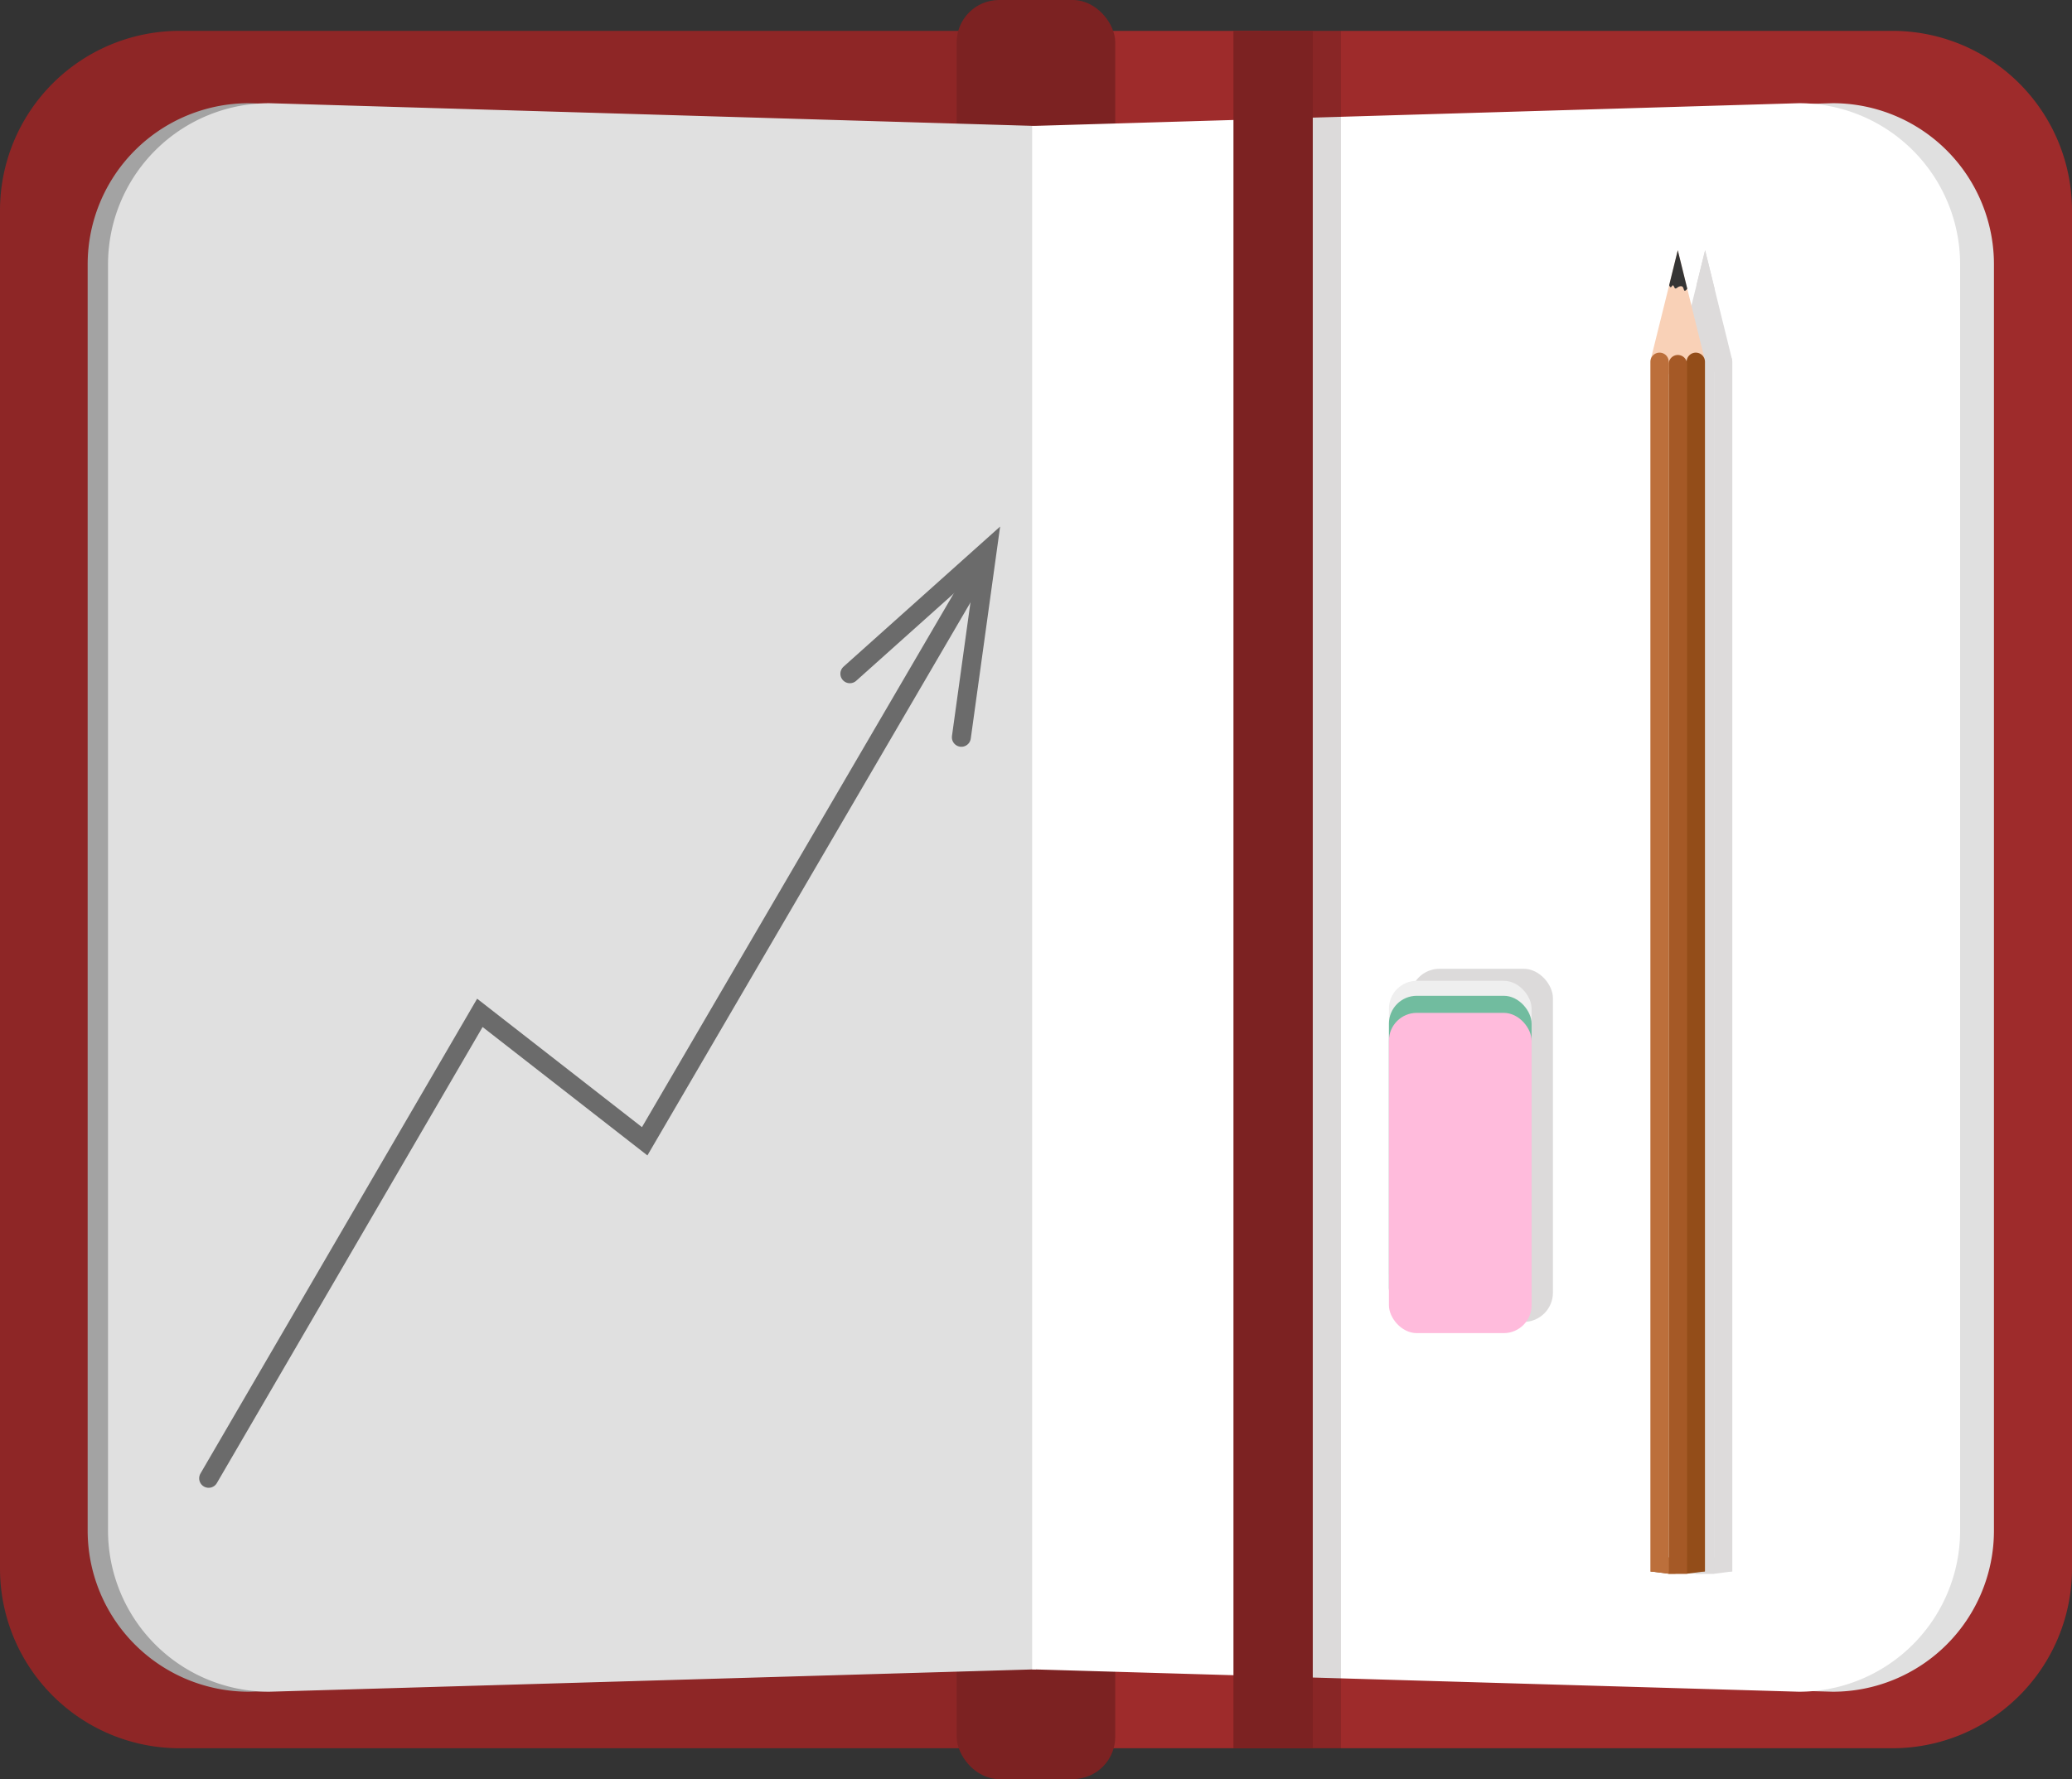 <svg xmlns="http://www.w3.org/2000/svg" viewBox="0 0 327.6 281.36"><rect x="0" y="0" width="327.6" height="281.36" fill="#333333" stroke="none"/><defs><style>.cls-1{fill:#8e2626;}.cls-2{fill:#9e2b2b;}.cls-3{fill:#7c2222;}.cls-4{fill:#a3a3a3;}.cls-5{fill:#e0e0e0;}.cls-6{fill:#fff;}.cls-7,.cls-9{fill:#190b0b;}.cls-7,.cls-8{opacity:0.15;}.cls-10{fill:#efefef;}.cls-11{fill:#71bc9f;}.cls-12{fill:#ffbbdc;}.cls-13{fill:#934d19;}.cls-14{fill:#bc6f3b;}.cls-15{fill:#f9d1b7;}.cls-16{fill:#a55926;}.cls-17{fill:#353535;}.cls-18{fill:none;stroke:#6b6b6b;stroke-linecap:round;stroke-miterlimit:10;stroke-width:3px;}</style></defs><title>notebook</title><g id="Слой_2" data-name="Слой 2"><g id="Слой_1-2" data-name="Слой 1"><path class="cls-1" d="M28.41,4.88H163.8a0,0,0,0,1,0,0V276.48a0,0,0,0,1,0,0H28.41A28.41,28.41,0,0,1,0,248.07V33.29A28.41,28.41,0,0,1,28.41,4.88Z"/><path class="cls-2" d="M192.21,4.88H327.6a0,0,0,0,1,0,0V276.48a0,0,0,0,1,0,0H192.21a28.41,28.41,0,0,1-28.41-28.41V33.29A28.41,28.41,0,0,1,192.21,4.88Z" transform="translate(491.4 281.36) rotate(180)"/><rect class="cls-3" x="151.26" width="25.07" height="281.36" rx="6.7"/><path class="cls-4" d="M160.58,264,39.35,267.54a25.49,25.49,0,0,1-25.49-25.49V41.81A25.49,25.49,0,0,1,39.35,16.32l121.23,3.6Z"/><path class="cls-5" d="M163.8,264,42.57,267.54a25.49,25.49,0,0,1-25.49-25.49V41.81A25.49,25.49,0,0,1,42.57,16.32l121.23,3.6Z"/><path class="cls-5" d="M168.54,19.92l121.23-3.6a25.49,25.49,0,0,1,25.49,25.49V242.05a25.49,25.49,0,0,1-25.49,25.49L168.54,264Z"/><path class="cls-6" d="M163.19,19.92l121.23-3.6a25.49,25.49,0,0,1,25.49,25.49V242.05a25.49,25.49,0,0,1-25.49,25.49L163.19,264Z"/><rect class="cls-7" x="199.48" y="4.88" width="12.54" height="271.61"/><rect class="cls-3" x="195.02" y="4.88" width="12.54" height="271.61"/><g class="cls-8"><polygon class="cls-9" points="265.25 248.51 268.15 248.88 271.05 248.88 273.89 248.51 269.6 245.23 265.25 248.51"/><polygon class="cls-9" points="269.22 245.53 265.28 248.51 268.17 248.88 269.22 248.88 269.22 245.53"/><polygon class="cls-9" points="273.86 56.89 269.18 60.06 265.35 56.71 268.23 45.1 269.59 39.57 271.09 45.66 273.86 56.89"/><path class="cls-9" d="M272.44,55.77h0a1.45,1.45,0,0,1,1.45,1.45V248.51a0,0,0,0,1,0,0H271a0,0,0,0,1,0,0V57.22a1.45,1.45,0,0,1,1.45-1.45Z"/><path class="cls-9" d="M269.6,56.14h0A1.45,1.45,0,0,1,271,57.59V248.88a0,0,0,0,1,0,0h-2.9a0,0,0,0,1,0,0V57.59a1.45,1.45,0,0,1,1.45-1.45Z"/><path class="cls-9" d="M266.71,55.77h0a1.45,1.45,0,0,1,1.45,1.45V248.51a0,0,0,0,1,0,0h-2.9a0,0,0,0,1,0,0V57.22a1.45,1.45,0,0,1,1.45-1.45Z"/><path class="cls-9" d="M271.09,45.65a1.1,1.1,0,0,1-.29.31c-.24.13-.23-.22-.38-.51s-.53-.17-.69-.1-.41.33-.55.26-.14-.26-.28-.43-.2.07-.33.19-.24,0-.34-.27l1.36-5.53Z"/></g><rect class="cls-7" x="222.97" y="153.21" width="22.56" height="55.85" rx="4.63"/><rect class="cls-10" x="219.6" y="155.11" width="22.56" height="50.65" rx="4.41"/><rect class="cls-11" x="219.6" y="157.48" width="22.56" height="50.65" rx="4.41"/><rect class="cls-12" x="219.6" y="160.18" width="22.56" height="50.65" rx="4.41"/><polygon class="cls-13" points="260.94 248.51 263.83 248.88 266.73 248.88 269.57 248.51 265.28 245.23 260.94 248.51"/><polygon class="cls-14" points="264.9 245.53 260.96 248.51 263.85 248.88 264.9 248.88 264.9 245.53"/><polygon class="cls-15" points="269.54 56.89 264.86 60.06 261.03 56.71 263.91 45.1 265.27 39.57 266.77 45.66 269.54 56.89"/><path class="cls-13" d="M268.12,55.77h0a1.45,1.45,0,0,1,1.45,1.45V248.51a0,0,0,0,1,0,0h-2.9a0,0,0,0,1,0,0V57.22a1.45,1.45,0,0,1,1.45-1.45Z"/><path class="cls-16" d="M265.28,56.14h0a1.45,1.45,0,0,1,1.45,1.45V248.88a0,0,0,0,1,0,0h-2.9a0,0,0,0,1,0,0V57.59a1.45,1.45,0,0,1,1.45-1.45Z"/><path class="cls-14" d="M262.39,55.77h0a1.45,1.45,0,0,1,1.45,1.45V248.51a0,0,0,0,1,0,0h-2.9a0,0,0,0,1,0,0V57.22a1.45,1.45,0,0,1,1.45-1.45Z"/><path class="cls-17" d="M266.77,45.65a1.1,1.1,0,0,1-.29.31c-.24.13-.23-.22-.38-.51s-.53-.17-.69-.1-.41.33-.55.26-.14-.26-.28-.43-.2.07-.33.19-.24,0-.34-.27l1.36-5.53Z"/><polyline class="cls-18" points="32.99 233.79 75.87 160.18 101.93 180.49 154.63 90.26"/><polyline class="cls-18" points="134.37 106.55 156.08 87.12 152 116.6"/></g></g></svg>
